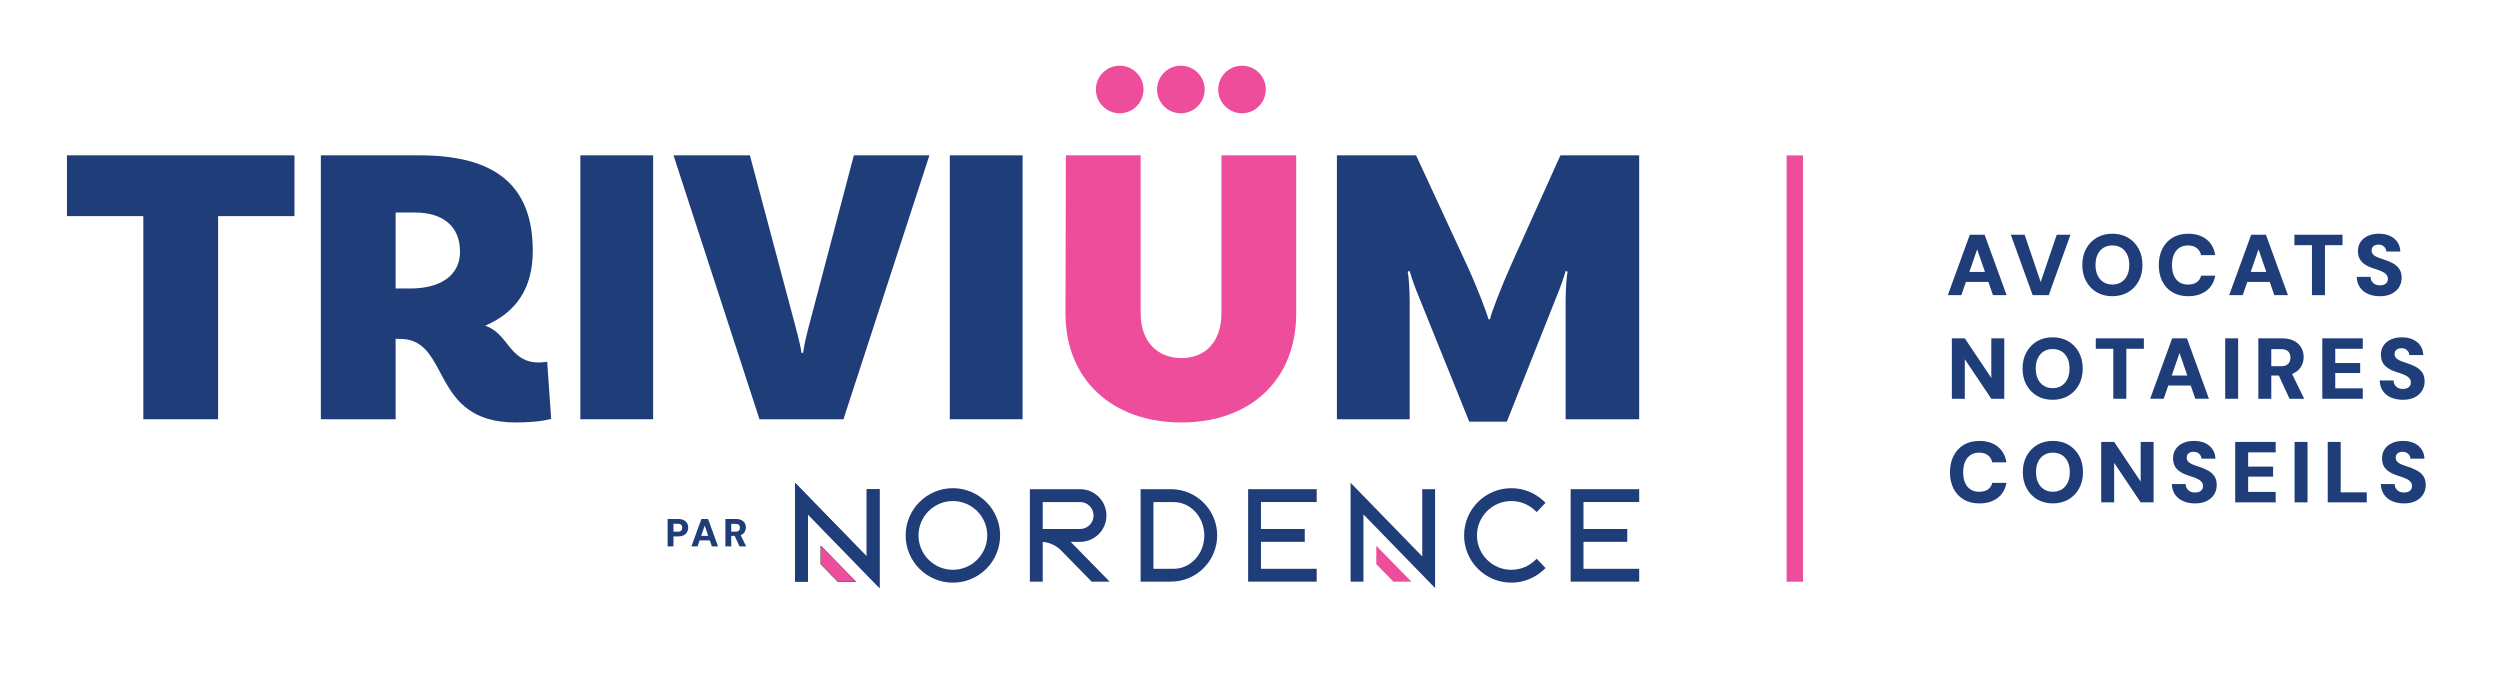 <?xml version="1.0" encoding="UTF-8"?>
<svg id="Layer_1" xmlns="http://www.w3.org/2000/svg" xmlns:xlink="http://www.w3.org/1999/xlink" version="1.1" viewBox="0 0 2788.77 754.56">
  <!-- Generator: Adobe Illustrator 29.3.1, SVG Export Plug-In . SVG Version: 2.1.0 Build 151)  -->
  <defs>
    <style>
      .st0 {
        fill: url(#radial-gradient16);
      }

      .st1 {
        fill: url(#radial-gradient17);
      }

      .st2 {
        fill: url(#radial-gradient12);
      }

      .st3 {
        fill: url(#radial-gradient15);
      }

      .st4 {
        fill: url(#radial-gradient18);
      }

      .st5 {
        fill: url(#radial-gradient10);
      }

      .st6 {
        fill: url(#radial-gradient13);
      }

      .st7 {
        fill: url(#radial-gradient11);
      }

      .st8 {
        fill: url(#radial-gradient14);
      }

      .st9 {
        fill: url(#radial-gradient);
      }

      .st10 {
        fill: #1f3d79;
      }

      .st11 {
        fill: url(#radial-gradient1);
      }

      .st12 {
        fill: url(#radial-gradient6);
      }

      .st13 {
        fill: url(#radial-gradient9);
      }

      .st14 {
        fill: url(#radial-gradient8);
      }

      .st15 {
        fill: url(#radial-gradient3);
      }

      .st16 {
        fill: url(#radial-gradient2);
      }

      .st17 {
        fill: url(#radial-gradient5);
      }

      .st18 {
        fill: url(#radial-gradient4);
      }

      .st19 {
        fill: url(#radial-gradient7);
      }

      .st20 {
        fill: #ed4d9a;
      }
    </style>
    <radialGradient id="radial-gradient" cx="201.59" cy="320.49" fx="201.59" fy="320.49" r="137.43" gradientUnits="userSpaceOnUse">
      <stop offset=".12" stop-color="#1f3d79"/>
      <stop offset=".46" stop-color="#1f3d79"/>
    </radialGradient>
    <radialGradient id="radial-gradient1" cx="486.39" cy="322.27" fx="486.39" fy="322.27" r="139.1" xlink:href="#radial-gradient"/>
    <radialGradient id="radial-gradient2" cx="687.99" cy="320.48" fx="687.99" fy="320.48" r="107.97" xlink:href="#radial-gradient"/>
    <radialGradient id="radial-gradient3" cx="894.06" cy="320.48" fx="894.06" fy="320.48" r="144.99" xlink:href="#radial-gradient"/>
    <radialGradient id="radial-gradient4" cx="1100.12" cy="320.48" fx="1100.12" fy="320.48" r="107.97" xlink:href="#radial-gradient"/>
    <radialGradient id="radial-gradient5" cx="1659.93" cy="321.82" fx="1659.93" fy="321.82" r="158.89" xlink:href="#radial-gradient"/>
    <radialGradient id="radial-gradient6" cx="1430.55" cy="597.26" fx="1430.55" fy="597.26" r="45.4" xlink:href="#radial-gradient"/>
    <radialGradient id="radial-gradient7" cx="1790.3" cy="597.26" fx="1790.3" fy="597.26" r="45.4" xlink:href="#radial-gradient"/>
    <radialGradient id="radial-gradient8" cx="1062.95" cy="597.26" fx="1062.95" fy="597.26" r="52.68" xlink:href="#radial-gradient"/>
    <radialGradient id="radial-gradient9" cx="934.02" cy="597.26" fx="934.02" fy="597.26" r="53.24" xlink:href="#radial-gradient"/>
    <radialGradient id="radial-gradient10" cx="1678.64" cy="597.26" fx="1678.64" fy="597.26" r="49.19" xlink:href="#radial-gradient"/>
    <radialGradient id="radial-gradient11" cx="1193.34" cy="597.26" fx="1193.34" fy="597.26" r="48.16" xlink:href="#radial-gradient"/>
    <radialGradient id="radial-gradient12" cx="935.14" cy="628.84" fx="935.14" fy="628.84" r="19.78" gradientUnits="userSpaceOnUse">
      <stop offset=".09" stop-color="#003b21"/>
      <stop offset=".46" stop-color="#003b21"/>
    </radialGradient>
    <radialGradient id="radial-gradient13" cx="1553.73" cy="597.26" fx="1553.73" fy="597.26" r="53.24" xlink:href="#radial-gradient"/>
    <radialGradient id="radial-gradient14" cx="934.02" cy="597.26" fx="934.02" fy="597.26" r="53.24" xlink:href="#radial-gradient"/>
    <radialGradient id="radial-gradient15" cx="1315.06" cy="597.26" fx="1315.06" fy="597.26" r="47.34" xlink:href="#radial-gradient"/>
    <radialGradient id="radial-gradient16" cx="756.21" cy="594.23" fx="756.21" fy="594.23" r="13.51" xlink:href="#radial-gradient"/>
    <radialGradient id="radial-gradient17" cx="786.13" cy="594.23" fx="786.13" fy="594.23" r="15.06" xlink:href="#radial-gradient"/>
    <radialGradient id="radial-gradient18" cx="820.76" cy="594.23" fx="820.76" fy="594.23" r="13.55" xlink:href="#radial-gradient"/>
  </defs>
  <g>
    <polygon class="st9" points="74.69 173.29 74.69 241.09 159.88 241.09 159.88 467.68 243.3 467.68 243.3 241.09 328.49 241.09 328.49 173.29 74.69 173.29"/>
    <path class="st11" d="M614.85,467.24s-12.04,4.01-39.69,4.01c-96.35,0-71.82-93.23-128.92-93.23h-4.91v89.65h-83.41V173.28h110.17c83.85,0,126.23,33.02,126.23,106.61,0,41.05-17.84,68.24-53.08,83.41,26.32,8.93,26.77,41.04,59.77,41.04,4.91,0,9.37-.89,9.37-.89l4.46,63.79ZM457.39,321.82c34.34,0,55.76-14.72,55.76-41.04,0-28.55-19.18-43.72-50.4-43.72h-21.42v84.75h16.06Z"/>
    <rect class="st16" x="647.4" y="173.28" width="81.18" height="294.4"/>
    <path class="st15" d="M885.58,357.5c2.67,10.27,7.14,25.87,8.48,36.14h1.77c1.34-10.27,5.36-25.87,8.03-35.69l48.62-184.67h84.31l-95.9,294.4h-93.68l-95.9-294.4h85.2l49.06,184.22Z"/>
    <rect class="st18" x="1059.53" y="173.28" width="81.18" height="294.4"/>
    <path class="st20" d="M1445.93,173.29v176.19c0,74.93-51.74,121.78-128.02,121.78s-129.36-46.84-129.36-121.78l.45-176.19h83.41v176.19c0,31.67,18.74,49.96,45.5,49.96s44.61-18.29,44.61-49.96v-176.19h83.41Z"/>
    <path class="st17" d="M1828.54,467.68h-82.07v-132.03c0-14.27,1.34-29.88,2.23-32.56l-2.23-.89c-.45,2.23-4.46,14.72-7.58,22.3l-57.99,145.86h-41.93l-58.88-145.86c-3.12-7.58-7.14-20.07-7.58-22.3l-2.23.89c.89,2.68,2.23,19.18,2.23,32.56v132.03h-81.19V173.28h88.32l56.2,121.33c11.59,24.98,23.19,55.31,24.53,61.56h1.78c.9-6.25,12.94-37.03,24.09-62.01l54.42-120.88h87.87v294.4Z"/>
    <path class="st20" d="M1249.03,126.38c14.66,0,26.55-11.88,26.55-26.55s-11.88-26.55-26.55-26.55-26.55,11.89-26.55,26.55,11.89,26.55,26.55,26.55"/>
    <path class="st20" d="M1317.25,126.38c14.66,0,26.55-11.88,26.55-26.55s-11.88-26.55-26.55-26.55-26.55,11.89-26.55,26.55,11.89,26.55,26.55,26.55"/>
    <path class="st20" d="M1385.47,126.38c14.66,0,26.55-11.88,26.55-26.55s-11.88-26.55-26.55-26.55-26.55,11.89-26.55,26.55,11.89,26.55,26.55,26.55"/>
  </g>
  <g>
    <g>
      <polygon class="st12" points="1392.3 648.83 1468.79 648.83 1468.79 634.49 1406.63 634.49 1406.63 604.43 1455.47 604.43 1455.47 590.09 1406.63 590.09 1406.63 560.02 1468.79 560.02 1468.79 545.69 1392.3 545.69 1392.3 648.83"/>
      <polygon class="st19" points="1828.54 560.02 1828.54 545.69 1752.05 545.69 1752.05 648.83 1828.54 648.83 1828.54 634.49 1766.38 634.49 1766.38 604.43 1815.22 604.43 1815.22 590.09 1766.38 590.09 1766.38 560.02 1828.54 560.02"/>
      <path class="st14" d="M1100.2,560.01c-4.84-4.84-10.47-8.63-16.74-11.29-6.5-2.75-13.4-4.14-20.51-4.14s-14.01,1.39-20.51,4.14c-6.27,2.65-11.91,6.45-16.74,11.29-4.84,4.84-8.63,10.47-11.29,16.74-2.75,6.5-4.14,13.4-4.14,20.51s1.39,14.01,4.14,20.51c2.65,6.27,6.45,11.91,11.29,16.74,4.84,4.84,10.47,8.63,16.74,11.29,6.5,2.75,13.4,4.14,20.51,4.14s14.01-1.39,20.51-4.14c6.27-2.65,11.91-6.45,16.74-11.29,4.84-4.83,8.63-10.47,11.29-16.74,2.75-6.5,4.14-13.4,4.14-20.51s-1.39-14.01-4.14-20.51c-2.65-6.27-6.45-11.91-11.29-16.74ZM1062.95,635.6c-21.14,0-38.34-17.2-38.34-38.34s17.2-38.34,38.34-38.34,38.34,17.2,38.34,38.34-17.2,38.34-38.34,38.34Z"/>
      <polygon class="st13" points="966.82 620.68 886.9 538.54 886.9 648.83 901.23 648.83 901.23 573.83 981.15 655.98 981.15 545.69 966.82 545.69 966.82 620.68"/>
      <path class="st5" d="M1685.89,558.91c9.84,0,19.2,3.72,26.35,10.49l1.98,1.87,9.85-10.41-1.98-1.87c-9.82-9.29-22.68-14.41-36.2-14.41-7.11,0-14.01,1.39-20.51,4.14-6.27,2.65-11.91,6.45-16.74,11.29-4.84,4.83-8.63,10.47-11.29,16.74-2.75,6.5-4.14,13.4-4.14,20.51s1.39,14.01,4.14,20.51c2.65,6.27,6.45,11.91,11.29,16.74,4.84,4.84,10.47,8.63,16.74,11.29,6.5,2.75,13.4,4.14,20.51,4.14,13.52,0,26.38-5.12,36.2-14.41l1.98-1.87-9.85-10.41-1.98,1.88c-7.15,6.76-16.5,10.49-26.35,10.49-21.14,0-38.34-17.2-38.34-38.34s17.2-38.34,38.34-38.34Z"/>
      <path class="st7" d="M1204.85,604.43c7.84,0,15.22-3.05,20.77-8.6,5.55-5.55,8.6-12.92,8.6-20.77s-3.05-15.22-8.6-20.77c-5.55-5.55-12.92-8.6-20.77-8.6h-56.01v103.14h14.34v-44.31c7.73.6,15.11,4.01,20.56,9.57l34.02,34.74h20.07l-43.49-44.4h10.51ZM1163.18,590.09v-30.06h41.67c8.29,0,15.03,6.74,15.03,15.03s-6.74,15.03-15.03,15.03h-41.67Z"/>
      <polygon class="st2" points="915.57 629.35 934.64 648.82 954.71 648.82 915.57 608.86 915.57 629.35"/>
      <polygon class="st6" points="1586.52 620.68 1506.6 538.54 1506.6 648.83 1520.94 648.83 1520.94 573.83 1600.86 655.98 1600.86 545.69 1586.52 545.69 1586.52 620.68"/>
      <polygon class="st20" points="1535.27 629.35 1554.35 648.82 1574.41 648.82 1535.27 608.86 1535.27 629.35"/>
      <polygon class="st8" points="966.82 620.68 886.9 538.54 886.9 648.83 901.23 648.83 901.23 573.83 981.15 655.98 981.15 545.69 966.82 545.69 966.82 620.68"/>
      <polygon class="st2" points="915.57 629.35 934.64 648.82 954.71 648.82 915.57 608.86 915.57 629.35"/>
      <polygon class="st20" points="915.57 629.35 934.64 648.82 954.71 648.82 915.57 608.86 915.57 629.35"/>
      <path class="st3" d="M1353.7,577.18c-2.6-6.14-6.31-11.66-11.05-16.39h0c-4.74-4.73-10.25-8.45-16.39-11.05-6.36-2.69-13.12-4.06-20.08-4.06h-33.81v103.14h33.81c6.96,0,13.71-1.37,20.08-4.06,6.14-2.6,11.65-6.31,16.39-11.05,4.73-4.73,8.45-10.25,11.05-16.39,2.69-6.36,4.06-13.12,4.06-20.08s-1.36-13.71-4.06-20.08ZM1343.42,597.29s0,.03,0,.05c0,.98-.05,1.95-.13,2.91-.29,3.98-1.13,7.85-2.56,11.53-1.73,4.43-4.2,8.41-7.34,11.83-3.15,3.42-6.81,6.1-10.9,7.98-4.23,1.94-8.72,2.93-13.35,2.93h-22.47v-74.45h.05v-.04h19.47c.48,0,.96.02,1.43.04h1.52c4.63,0,9.12.99,13.35,2.93,4.08,1.88,7.75,4.56,10.9,7.98h0c3.15,3.42,5.62,7.4,7.34,11.83,1.07,2.76,1.79,5.63,2.22,8.56.06.38.11.77.16,1.16.06.52.13,1.03.17,1.55.09,1.05.15,2.12.15,3.19,0,0,0,.01,0,.02,0,0,0,0,0,.01Z"/>
    </g>
    <g>
      <path class="st0" d="M744.72,609.5v-30.53h11.82c2.5,0,4.58.43,6.24,1.29,1.66.86,2.89,2.01,3.71,3.45.81,1.44,1.22,3.11,1.22,5,0,1.66-.39,3.22-1.18,4.69-.79,1.47-1.99,2.66-3.62,3.58s-3.75,1.37-6.37,1.37h-5.28v11.17h-6.54ZM751.26,593.1h4.89c1.74,0,2.99-.41,3.75-1.22.76-.81,1.14-1.89,1.14-3.23s-.38-2.43-1.14-3.21-2.01-1.16-3.75-1.16h-4.89v8.81Z"/>
      <path class="st1" d="M771.28,609.5l11.12-30.53h7.46l11.12,30.53h-6.89l-7.98-23.16-7.98,23.16h-6.85ZM776.12,602.82l1.7-5.06h16.05l1.66,5.06h-19.41Z"/>
      <path class="st4" d="M809.18,609.5v-30.53h11.86c2.5,0,4.57.43,6.19,1.29s2.84,2,3.64,3.43c.8,1.42,1.2,3.01,1.2,4.76,0,1.63-.39,3.15-1.16,4.58-.77,1.42-1.97,2.57-3.6,3.45-1.63.87-3.72,1.31-6.28,1.31h-5.32v11.73h-6.54ZM815.72,593.05h4.93c1.63,0,2.83-.39,3.6-1.18.77-.79,1.15-1.85,1.15-3.19s-.38-2.35-1.13-3.12c-.76-.77-1.96-1.16-3.62-1.16h-4.93v8.64ZM824.93,609.5l-6.15-13.35h7.06l6.5,13.35h-7.42Z"/>
    </g>
  </g>
  <rect class="st20" x="1992.98" y="173.34" width="18.27" height="475.57"/>
  <g>
    <path class="st10" d="M2197.35,261.85l-24.56,67.41h15.13l5.08-14.73h25.09l5.08,14.73h15.22l-24.56-67.41h-16.46ZM2196.84,303.36l8.7-25.23,8.7,25.23h-17.39Z"/>
    <polygon class="st10" points="2285.36 329.26 2309.62 261.85 2294.31 261.85 2276.4 314.62 2258.49 261.85 2243.08 261.85 2267.45 329.26 2285.36 329.26"/>
    <path class="st10" d="M2356.34,330.42c6.62,0,12.43-1.48,17.48-4.43,5.03-2.95,8.99-7.05,11.84-12.28,2.85-5.23,4.28-11.28,4.28-18.15s-1.43-12.92-4.28-18.15c-2.85-5.24-6.81-9.33-11.84-12.28-5.05-2.95-10.86-4.43-17.48-4.43s-12.43,1.48-17.43,4.43c-5.01,2.95-8.94,7.05-11.81,12.28-2.85,5.23-4.28,11.28-4.28,18.15s1.43,12.92,4.28,18.15c2.87,5.24,6.8,9.33,11.81,12.28,4.99,2.95,10.81,4.43,17.43,4.43ZM2339.87,283.95c1.53-3.25,3.71-5.74,6.55-7.51,2.82-1.77,6.14-2.65,9.92-2.65s7.28.88,10.06,2.65c2.8,1.77,4.96,4.26,6.49,7.51,1.55,3.24,2.32,7.11,2.32,11.6s-.77,8.37-2.32,11.6c-1.53,3.25-3.69,5.76-6.49,7.56-2.78,1.79-6.15,2.69-10.06,2.69s-7.1-.9-9.92-2.69c-2.84-1.8-5.01-4.32-6.55-7.56-1.55-3.24-2.32-7.11-2.32-11.6s.77-8.37,2.32-11.6Z"/>
    <path class="st10" d="M2423.41,326.03c4.92,2.93,10.74,4.39,17.48,4.39,8.29,0,15.09-2.04,20.42-6.12,5.32-4.08,8.6-9.68,9.81-16.8h-15.79c-.77,3.21-2.41,5.66-4.91,7.37-2.52,1.7-5.74,2.55-9.74,2.55-3.78,0-7.01-.88-9.67-2.65-2.68-1.77-4.69-4.27-6.06-7.51-1.39-3.25-2.07-7.08-2.07-11.51s.68-8.46,2.07-11.7c1.37-3.25,3.39-5.76,6.06-7.56,2.66-1.79,5.89-2.69,9.67-2.69,4,0,7.22.95,9.74,2.84,2.5,1.9,4.14,4.55,4.91,7.95h15.79c-1.21-7.57-4.5-13.45-9.81-17.62-5.33-4.17-12.13-6.26-20.42-6.26-6.74,0-12.56,1.5-17.48,4.48-4.91,2.99-8.67,7.1-11.31,12.33-2.64,5.24-3.94,11.32-3.94,18.26s1.3,12.82,3.94,18.05c2.64,5.24,6.4,9.31,11.31,12.23Z"/>
    <path class="st10" d="M2506.84,314.53h25.09l5.08,14.73h15.22l-24.56-67.41h-16.46l-24.56,67.41h15.13l5.08-14.73ZM2519.38,278.13l8.7,25.23h-17.39l8.7-25.23Z"/>
    <polygon class="st10" points="2593.53 329.26 2593.53 273.5 2613.09 273.5 2613.09 261.85 2559.45 261.85 2559.45 273.5 2579 273.5 2579 329.26 2593.53 329.26"/>
    <path class="st10" d="M2668.06,327.62c3.6-1.86,6.33-4.33,8.19-7.41,1.86-3.08,2.8-6.45,2.8-10.11,0-4.17-.87-7.53-2.6-10.06-1.73-2.53-4.03-4.59-6.89-6.16-2.85-1.57-6.03-2.93-9.49-4.09-2.05-.64-3.96-1.28-5.73-1.93-1.77-.64-3.32-1.33-4.62-2.07-1.32-.74-2.35-1.64-3.09-2.69-.73-1.06-1.11-2.3-1.11-3.71s.36-2.71,1.05-3.71c.71-.99,1.68-1.73,2.89-2.21,1.23-.48,2.57-.69,4.05-.62,1.61,0,3.03.35,4.28,1.06,1.25.7,2.27,1.63,3.03,2.79.77,1.15,1.16,2.43,1.16,3.85h15.61c-.14-4.11-1.25-7.66-3.34-10.65-2.09-2.98-4.87-5.26-8.37-6.83-3.51-1.57-7.6-2.36-12.29-2.36-4.42,0-8.4.78-11.93,2.31-3.53,1.54-6.31,3.77-8.33,6.7-2.02,2.93-3.03,6.44-3.03,10.54,0,4.95,1.43,8.89,4.28,11.84,2.85,2.95,6.96,5.3,12.27,7.03,2.25.71,4.41,1.44,6.46,2.17,2.05.74,3.87,1.54,5.44,2.41,1.57.87,2.8,1.9,3.66,3.09.87,1.19,1.3,2.61,1.3,4.28s-.37,2.94-1.16,4c-.77,1.06-1.8,1.86-3.12,2.41-1.32.55-2.87.82-4.67.82-2.05,0-3.85-.4-5.39-1.2-1.55-.8-2.75-1.91-3.62-3.32-.86-1.42-1.32-3.05-1.39-4.91h-15.41c.2,4.68,1.41,8.63,3.66,11.84,2.25,3.21,5.32,5.64,9.2,7.27,3.89,1.64,8.24,2.46,13.06,2.46,5.19,0,9.6-.94,13.18-2.8Z"/>
    <polygon class="st10" points="2191.76 400.72 2221.32 444.83 2235.77 444.83 2235.77 377.42 2221.32 377.42 2221.32 421.62 2191.76 377.42 2177.31 377.42 2177.31 444.83 2191.76 444.83 2191.76 400.72"/>
    <path class="st10" d="M2272.27,441.55c4.99,2.95,10.81,4.43,17.43,4.43s12.43-1.48,17.48-4.43c5.03-2.95,8.99-7.05,11.84-12.28,2.85-5.23,4.28-11.28,4.28-18.15s-1.43-12.92-4.28-18.15c-2.85-5.24-6.81-9.33-11.84-12.28-5.05-2.95-10.86-4.43-17.48-4.43s-12.43,1.48-17.43,4.43c-5.01,2.95-8.94,7.05-11.81,12.28-2.85,5.23-4.28,11.28-4.28,18.15s1.43,12.92,4.28,18.15c2.87,5.24,6.8,9.33,11.81,12.28ZM2273.23,399.52c1.53-3.25,3.71-5.74,6.55-7.51,2.82-1.77,6.14-2.65,9.92-2.65s7.28.88,10.06,2.65c2.8,1.77,4.96,4.26,6.49,7.51,1.55,3.24,2.32,7.11,2.32,11.6s-.77,8.37-2.32,11.6c-1.53,3.25-3.69,5.76-6.49,7.56-2.78,1.79-6.15,2.69-10.06,2.69s-7.1-.9-9.92-2.69c-2.84-1.8-5.01-4.32-6.55-7.56-1.55-3.24-2.32-7.11-2.32-11.6s.77-8.37,2.32-11.6Z"/>
    <polygon class="st10" points="2357.41 444.83 2371.95 444.83 2371.95 389.06 2391.5 389.06 2391.5 377.42 2337.86 377.42 2337.86 389.06 2357.41 389.06 2357.41 444.83"/>
    <path class="st10" d="M2443.8,430.09l5.08,14.73h15.22l-24.55-67.41h-16.48l-24.55,67.41h15.11l5.08-14.73h25.09ZM2431.26,393.69l8.7,25.23h-17.39l8.7-25.23Z"/>
    <rect class="st10" x="2482.21" y="377.42" width="14.45" height="67.41"/>
    <path class="st10" d="M2570.33,444.83l-13.5-27.71c.85-.32,1.67-.67,2.43-1.08,3.59-1.93,6.24-4.47,7.94-7.61,1.71-3.15,2.55-6.52,2.55-10.11,0-3.85-.87-7.35-2.64-10.5-1.77-3.15-4.44-5.66-8.05-7.56-3.6-1.89-8.15-2.84-13.68-2.84h-26.19v67.41h14.45v-25.9h8.39l11.93,25.9h16.38ZM2533.63,389.46h10.88c3.66,0,6.31.85,7.99,2.55,1.66,1.69,2.5,4,2.5,6.89s-.84,5.3-2.55,7.03c-1.69,1.73-4.35,2.6-7.94,2.6h-10.88v-19.06Z"/>
    <polygon class="st10" points="2635.7 433.18 2604.99 433.18 2604.99 416.12 2632.81 416.12 2632.81 404.96 2604.99 404.96 2604.99 389.06 2635.7 389.06 2635.7 377.42 2590.54 377.42 2590.54 444.83 2635.7 444.83 2635.7 433.18"/>
    <path class="st10" d="M2667.44,443.52c3.89,1.64,8.24,2.46,13.06,2.46,5.19,0,9.6-.94,13.18-2.8,3.6-1.86,6.33-4.33,8.19-7.41,1.86-3.08,2.8-6.45,2.8-10.11,0-4.17-.87-7.53-2.6-10.06-1.73-2.53-4.03-4.59-6.89-6.16-2.85-1.57-6.03-2.93-9.49-4.09-2.05-.64-3.96-1.28-5.73-1.93-1.77-.64-3.32-1.33-4.62-2.07-1.32-.74-2.35-1.64-3.09-2.69-.73-1.06-1.11-2.3-1.11-3.71s.36-2.71,1.05-3.71c.71-.99,1.68-1.73,2.89-2.21,1.23-.48,2.57-.69,4.05-.62,1.61,0,3.03.35,4.28,1.06,1.25.7,2.27,1.63,3.03,2.79.77,1.15,1.16,2.44,1.16,3.85h15.61c-.14-4.11-1.25-7.66-3.34-10.65-2.09-2.98-4.87-5.26-8.37-6.83-3.51-1.57-7.6-2.36-12.29-2.36-4.42,0-8.4.78-11.93,2.31-3.53,1.54-6.31,3.77-8.33,6.7-2.02,2.93-3.03,6.44-3.03,10.54,0,4.95,1.43,8.89,4.28,11.84,2.85,2.95,6.96,5.3,12.27,7.03,2.25.71,4.41,1.44,6.46,2.17,2.05.74,3.87,1.54,5.44,2.41,1.57.87,2.8,1.9,3.66,3.09.87,1.19,1.3,2.61,1.3,4.28s-.37,2.94-1.16,4c-.77,1.06-1.8,1.86-3.12,2.41-1.32.55-2.87.82-4.67.82-2.05,0-3.85-.4-5.39-1.2-1.55-.8-2.75-1.91-3.62-3.32-.86-1.42-1.32-3.05-1.39-4.91h-15.41c.2,4.68,1.41,8.63,3.66,11.84s5.32,5.64,9.2,7.27Z"/>
    <path class="st10" d="M2198.06,507.62c2.68-1.79,5.9-2.69,9.69-2.69,3.98,0,7.22.95,9.72,2.84,2.52,1.9,4.14,4.55,4.92,7.95h15.79c-1.23-7.57-4.5-13.45-9.83-17.62-5.33-4.17-12.13-6.26-20.41-6.26-6.74,0-12.58,1.5-17.48,4.48-4.91,2.99-8.69,7.1-11.31,12.33-2.64,5.24-3.96,11.32-3.96,18.26s1.32,12.82,3.96,18.05c2.62,5.24,6.4,9.31,11.31,12.23,4.91,2.93,10.74,4.39,17.48,4.39,8.28,0,15.07-2.04,20.41-6.12,5.33-4.08,8.6-9.68,9.83-16.8h-15.79c-.78,3.21-2.41,5.66-4.92,7.37-2.5,1.7-5.74,2.55-9.72,2.55s-7.01-.88-9.69-2.65c-2.66-1.77-4.67-4.27-6.07-7.51-1.37-3.25-2.07-7.08-2.07-11.51s.7-8.46,2.07-11.7c1.39-3.25,3.41-5.76,6.07-7.56Z"/>
    <path class="st10" d="M2307.46,496.25c-5.03-2.95-10.86-4.43-17.48-4.43s-12.42,1.48-17.43,4.43c-4.99,2.95-8.94,7.05-11.79,12.28-2.85,5.23-4.28,11.28-4.28,18.15s1.43,12.92,4.28,18.15c2.85,5.24,6.8,9.33,11.79,12.28,5.01,2.95,10.83,4.43,17.43,4.43s12.45-1.48,17.48-4.43c5.05-2.95,8.99-7.05,11.84-12.28,2.85-5.23,4.3-11.28,4.3-18.15s-1.44-12.92-4.3-18.15c-2.85-5.24-6.8-9.33-11.84-12.28ZM2306.55,538.29c-1.53,3.25-3.71,5.76-6.49,7.56-2.8,1.79-6.15,2.69-10.08,2.69s-7.08-.9-9.92-2.69c-2.82-1.8-4.99-4.32-6.55-7.56-1.53-3.24-2.3-7.11-2.3-11.6s.77-8.37,2.3-11.6c1.55-3.25,3.73-5.74,6.55-7.51,2.84-1.77,6.14-2.65,9.92-2.65s7.28.88,10.08,2.65c2.78,1.77,4.96,4.26,6.49,7.51,1.53,3.24,2.32,7.11,2.32,11.6s-.78,8.37-2.32,11.6Z"/>
    <polygon class="st10" points="2387.93 537.18 2358.35 492.98 2343.9 492.98 2343.9 560.39 2358.35 560.39 2358.35 516.29 2387.93 560.39 2402.36 560.39 2402.36 492.98 2387.93 492.98 2387.93 537.18"/>
    <path class="st10" d="M2463.28,525c-2.85-1.57-6.01-2.93-9.47-4.09-2.07-.64-3.98-1.28-5.74-1.93-1.77-.64-3.3-1.33-4.62-2.07-1.32-.74-2.34-1.64-3.09-2.69-.73-1.06-1.11-2.3-1.11-3.71s.36-2.71,1.07-3.71c.7-.99,1.66-1.73,2.89-2.21,1.21-.48,2.57-.69,4.03-.62,1.61,0,3.05.35,4.3,1.06,1.25.7,2.27,1.63,3.03,2.79.77,1.15,1.16,2.43,1.16,3.85h15.59c-.12-4.11-1.23-7.66-3.32-10.65-2.09-2.98-4.89-5.26-8.38-6.83-3.5-1.57-7.58-2.36-12.27-2.36-4.42,0-8.42.78-11.95,2.31-3.53,1.54-6.3,3.77-8.33,6.7-2.02,2.93-3.03,6.44-3.03,10.54,0,4.95,1.43,8.89,4.3,11.84,2.85,2.95,6.94,5.3,12.27,7.03,2.25.71,4.39,1.44,6.46,2.17,2.05.74,3.85,1.54,5.44,2.41,1.57.87,2.78,1.9,3.66,3.09.86,1.19,1.3,2.61,1.3,4.28s-.39,2.94-1.16,4c-.77,1.06-1.82,1.86-3.14,2.41-1.3.55-2.87.82-4.66.82-2.07,0-3.85-.4-5.41-1.2-1.53-.8-2.75-1.91-3.6-3.32-.87-1.42-1.34-3.05-1.39-4.91h-15.41c.2,4.68,1.41,8.63,3.66,11.84,2.25,3.21,5.32,5.64,9.2,7.27,3.87,1.64,8.22,2.46,13.04,2.46,5.21,0,9.6-.94,13.2-2.8,3.59-1.86,6.31-4.33,8.19-7.41,1.86-3.08,2.78-6.45,2.78-10.11,0-4.17-.87-7.53-2.6-10.06-1.73-2.53-4.03-4.59-6.89-6.16Z"/>
    <polygon class="st10" points="2493.37 560.39 2538.54 560.39 2538.54 548.74 2507.82 548.74 2507.82 531.69 2535.65 531.69 2535.65 520.52 2507.82 520.52 2507.82 504.63 2538.54 504.63 2538.54 492.98 2493.37 492.98 2493.37 560.39"/>
    <rect class="st10" x="2559.62" y="492.98" width="14.45" height="67.41"/>
    <polygon class="st10" points="2611.05 492.98 2596.6 492.98 2596.6 560.39 2640.15 560.39 2640.15 549.23 2611.05 549.23 2611.05 492.98"/>
    <path class="st10" d="M2703.31,531.16c-1.73-2.53-4.03-4.59-6.89-6.16-2.85-1.57-6.01-2.93-9.47-4.09-2.07-.64-3.98-1.28-5.74-1.93-1.77-.64-3.3-1.33-4.62-2.07-1.32-.74-2.34-1.64-3.09-2.69-.73-1.06-1.11-2.3-1.11-3.71s.36-2.71,1.07-3.71c.7-.99,1.66-1.73,2.89-2.21,1.21-.48,2.57-.69,4.03-.62,1.61,0,3.05.35,4.3,1.06,1.25.7,2.27,1.63,3.03,2.79.77,1.15,1.16,2.43,1.16,3.85h15.59c-.12-4.11-1.23-7.66-3.32-10.65-2.09-2.98-4.89-5.26-8.38-6.83-3.5-1.57-7.58-2.36-12.27-2.36-4.42,0-8.42.78-11.95,2.31-3.53,1.54-6.3,3.77-8.33,6.7-2.02,2.93-3.03,6.44-3.03,10.54,0,4.95,1.43,8.89,4.3,11.84,2.85,2.95,6.94,5.3,12.27,7.03,2.25.71,4.39,1.44,6.46,2.17,2.05.74,3.85,1.54,5.44,2.41,1.57.87,2.78,1.9,3.66,3.09.86,1.19,1.3,2.61,1.3,4.28s-.39,2.94-1.16,4c-.77,1.06-1.82,1.86-3.14,2.41-1.3.55-2.87.82-4.66.82-2.07,0-3.85-.4-5.41-1.2-1.53-.8-2.75-1.91-3.6-3.32-.87-1.42-1.34-3.05-1.39-4.91h-15.41c.2,4.68,1.41,8.63,3.66,11.84s5.32,5.64,9.2,7.27c3.87,1.64,8.22,2.46,13.04,2.46,5.21,0,9.6-.94,13.2-2.8,3.59-1.86,6.31-4.33,8.19-7.41,1.86-3.08,2.78-6.45,2.78-10.11,0-4.17-.87-7.53-2.6-10.06Z"/>
  </g>
</svg>